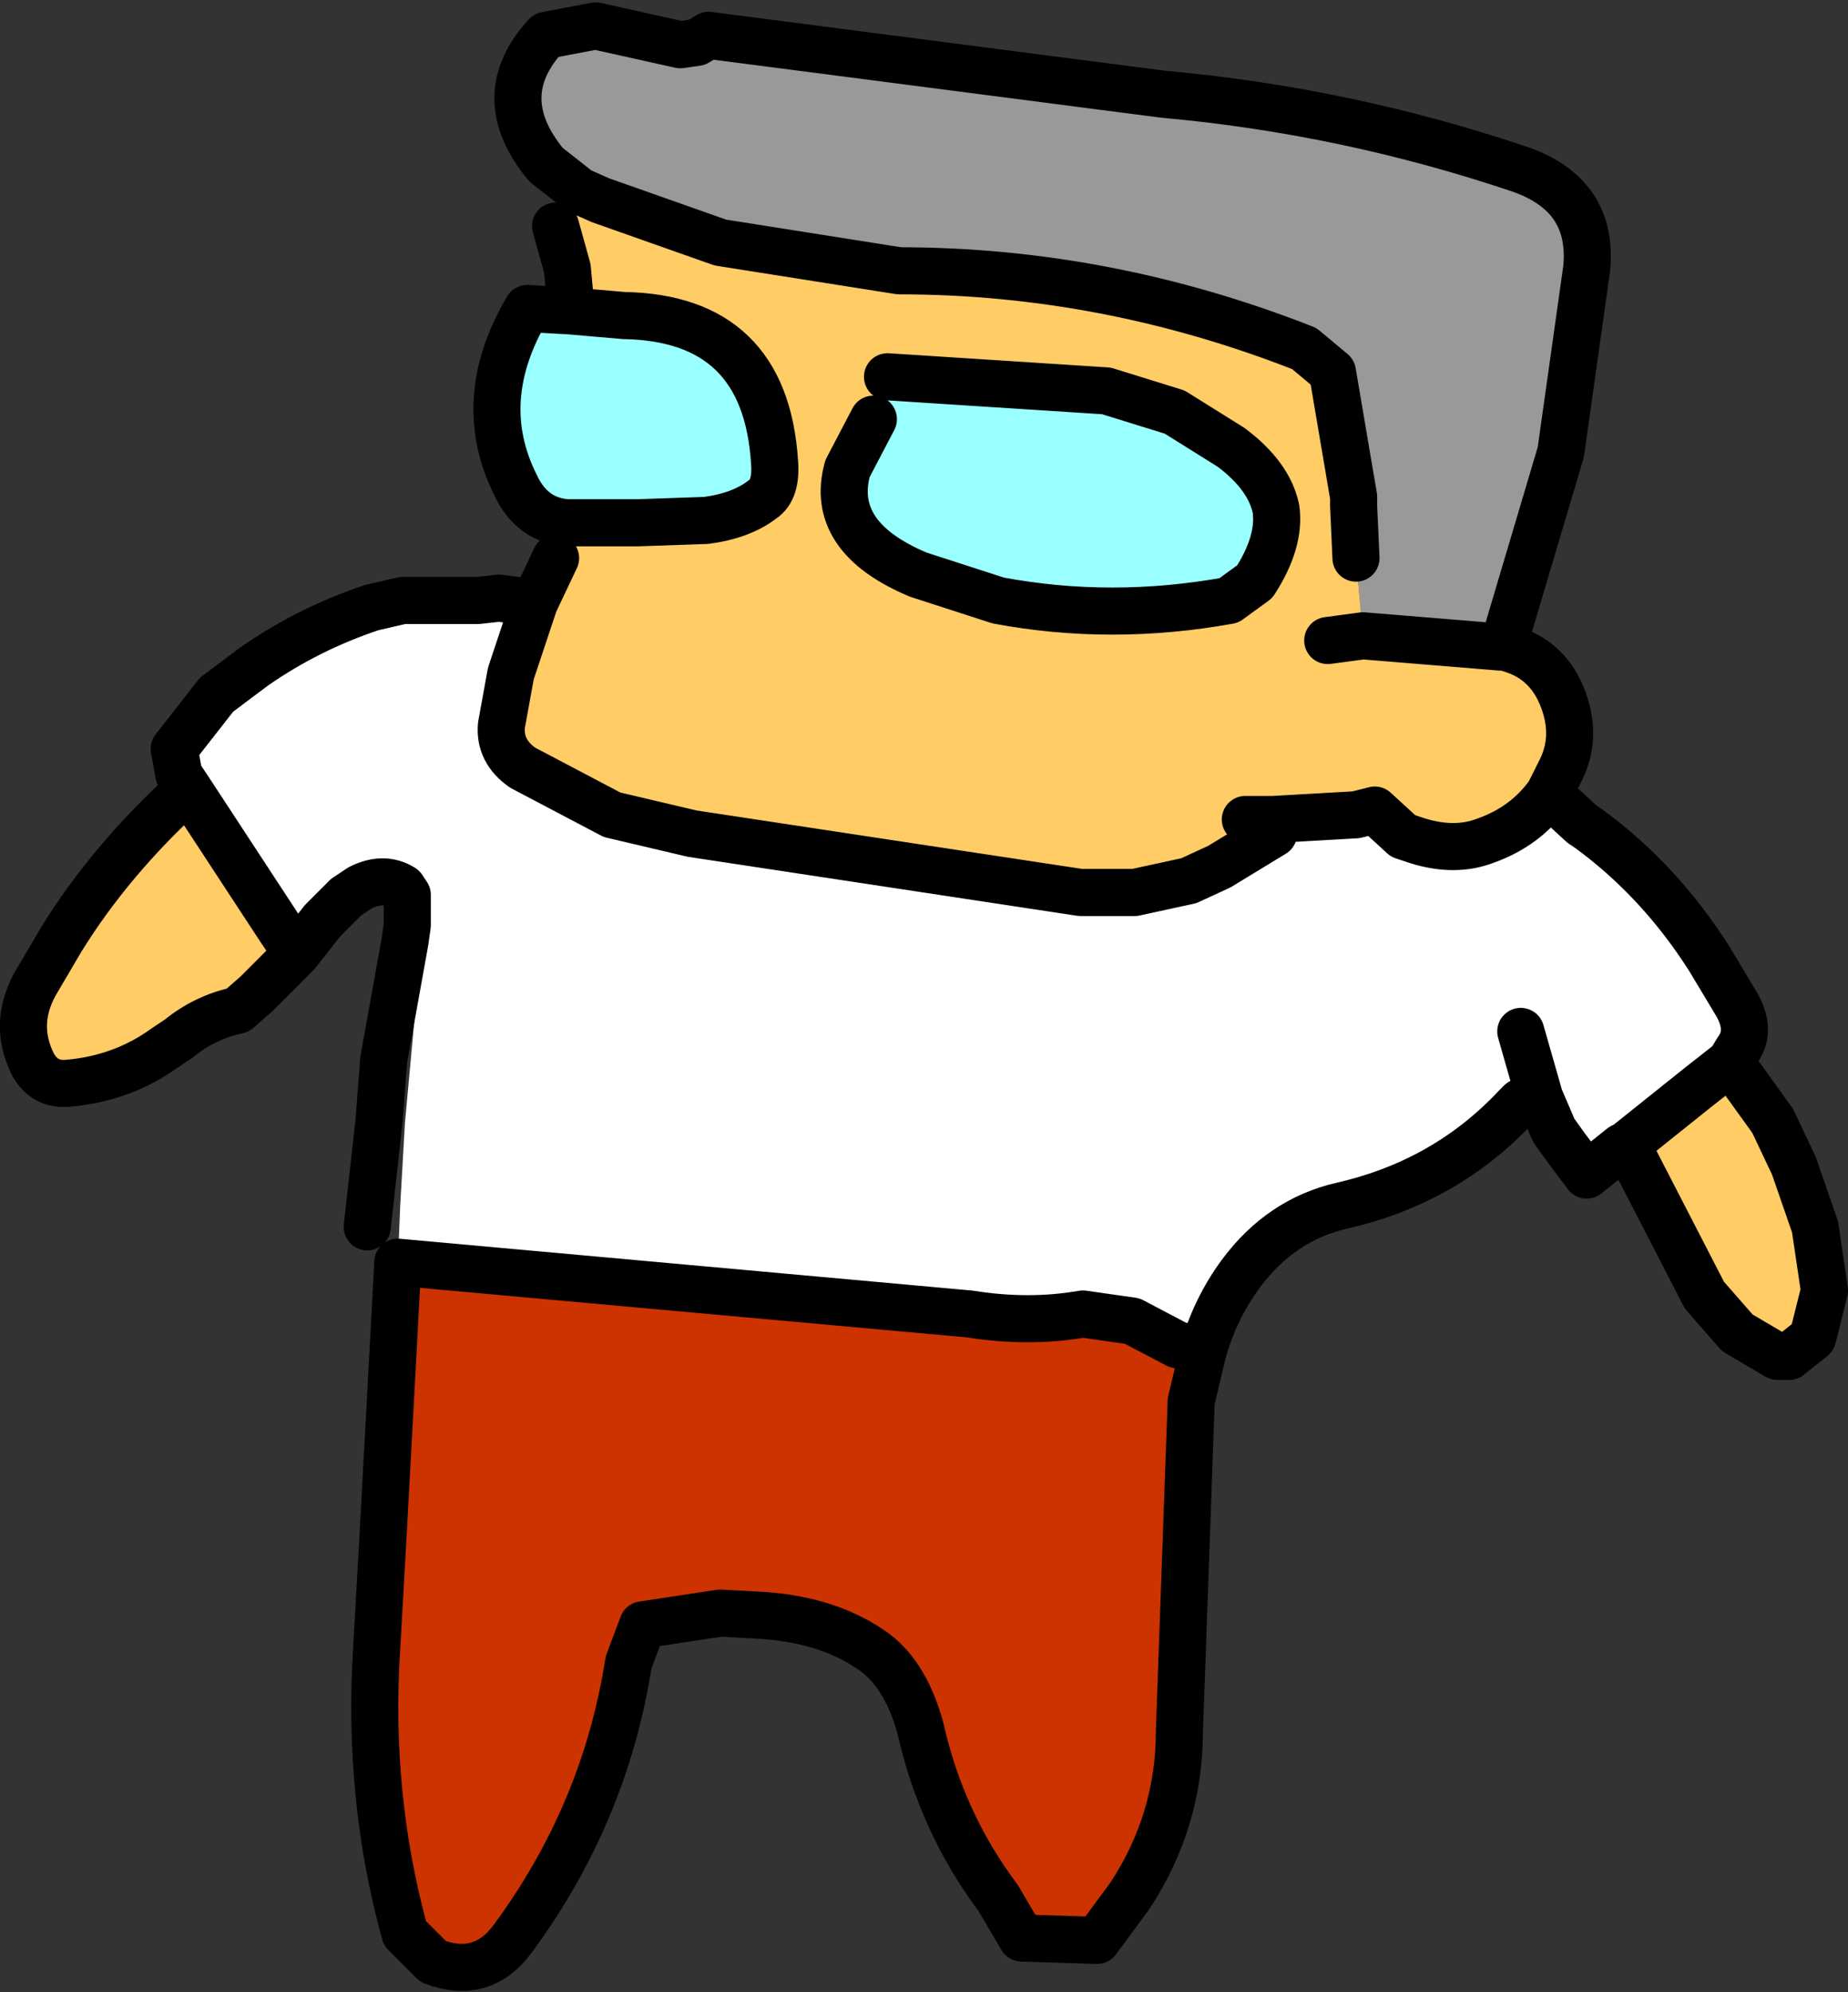 <?xml version="1.0" encoding="UTF-8" standalone="no"?>
<svg xmlns:xlink="http://www.w3.org/1999/xlink" height="42.3px" width="39.25px" xmlns="http://www.w3.org/2000/svg">
  <rect width="100%" height="100%" fill="#333333" stroke="none"/>
  <g transform="matrix(1.0, 0.0, 0.0, 1.0, 20.25, 21.15)">
    <path d="M-7.95 -17.1 L-8.65 -17.65 Q-9.85 -19.1 -8.65 -20.4 L-7.6 -20.6 -5.8 -20.2 -5.45 -20.25 -5.2 -20.4 4.45 -19.15 Q8.35 -18.8 12.05 -17.55 13.6 -17.0 13.45 -15.45 L12.9 -11.55 11.8 -7.85 11.75 -7.4 8.7 -7.65 8.55 -9.3 8.5 -10.4 8.5 -10.45 8.5 -10.6 8.05 -13.25 7.45 -13.75 Q3.25 -15.4 -1.15 -15.4 L-4.95 -16.0 -7.5 -16.9 -7.95 -17.1" fill="#999999" fill-rule="evenodd" stroke="none"/>
    <path d="M-8.15 -14.55 L-7.0 -14.45 Q-4.0 -14.4 -3.8 -11.35 -3.75 -10.75 -4.05 -10.55 -4.5 -10.2 -5.25 -10.1 L-6.7 -10.05 -8.15 -10.05 -8.2 -10.05 Q-8.95 -10.1 -9.3 -10.85 -10.2 -12.65 -9.05 -14.6 L-8.15 -14.55 M-1.4 -13.15 L3.25 -12.85 4.7 -12.4 5.9 -11.65 Q6.7 -11.05 6.85 -10.35 6.95 -9.65 6.4 -8.8 L5.85 -8.4 Q3.35 -7.95 0.95 -8.4 L-0.75 -8.95 Q-2.65 -9.75 -2.25 -11.2 L-1.7 -12.25 -1.4 -13.15" fill="#99ffff" fill-rule="evenodd" stroke="none"/>
    <path d="M11.75 -7.4 L11.9 -7.35 Q12.65 -7.1 12.95 -6.3 13.25 -5.5 12.9 -4.8 L12.65 -4.3 Q12.15 -3.6 11.3 -3.3 10.65 -3.05 9.85 -3.3 L9.55 -3.4 8.95 -3.95 8.55 -3.85 6.8 -3.75 6.8 -3.45 5.65 -2.75 5.0 -2.45 3.85 -2.2 2.7 -2.2 -5.55 -3.45 -7.25 -3.85 -9.15 -4.85 Q-9.65 -5.2 -9.6 -5.75 L-9.4 -6.85 -8.9 -8.35 -8.45 -9.3 -8.2 -10.05 -8.15 -10.05 -6.7 -10.05 -5.25 -10.1 Q-4.5 -10.2 -4.05 -10.55 -3.75 -10.75 -3.8 -11.35 -4.0 -14.4 -7.0 -14.45 L-8.15 -14.55 -8.15 -14.9 -8.2 -15.45 -8.45 -16.35 -7.95 -17.1 -7.5 -16.9 -4.95 -16.0 -1.15 -15.4 Q3.25 -15.4 7.45 -13.75 L8.05 -13.25 8.5 -10.6 8.5 -10.45 8.5 -10.4 8.55 -9.3 8.7 -7.65 11.75 -7.4 M16.5 1.4 L17.4 2.65 17.85 3.6 18.3 4.9 18.5 6.25 18.25 7.25 17.75 7.65 17.5 7.65 16.65 7.15 15.95 6.35 14.3 3.15 14.8 2.75 15.8 1.95 16.5 1.4 M6.2 -3.75 L6.8 -3.75 6.2 -3.75 M-1.7 -12.25 L-2.25 -11.2 Q-2.65 -9.75 -0.75 -8.95 L0.95 -8.4 Q3.35 -7.95 5.85 -8.4 L6.4 -8.8 Q6.95 -9.65 6.85 -10.35 6.7 -11.05 5.9 -11.65 L4.7 -12.4 3.25 -12.85 -1.4 -13.15 -1.7 -12.25 M7.95 -7.55 L8.7 -7.65 7.95 -7.55 M-16.25 -4.4 L-14.35 -1.5 -13.95 -0.9 -14.8 -0.05 -15.2 0.3 Q-15.9 0.45 -16.45 0.9 L-16.75 1.1 Q-17.65 1.75 -18.8 1.85 -19.3 1.9 -19.55 1.45 -20.0 0.55 -19.45 -0.35 L-18.95 -1.2 Q-17.9 -2.9 -16.25 -4.4" fill="#ffcc66" fill-rule="evenodd" stroke="none"/>
    <path d="M12.65 -4.3 L12.7 -4.25 13.35 -3.65 13.5 -3.55 Q15.0 -2.45 16.05 -0.8 L16.65 0.2 Q16.95 0.75 16.65 1.15 L16.5 1.4 15.8 1.95 14.8 2.75 14.3 3.15 14.2 3.2 13.45 3.8 13.0 3.2 12.75 2.85 12.45 2.15 12.05 2.25 11.95 2.35 Q10.45 3.95 8.25 4.45 6.95 4.75 6.1 5.9 5.55 6.65 5.3 7.55 L4.75 7.4 3.8 6.9 2.75 6.75 Q1.6 6.95 0.35 6.75 L-11.8 5.65 -11.75 4.45 -11.65 2.7 -11.3 -1.1 -11.3 -1.15 -11.3 -1.5 -11.3 -1.55 -11.35 -1.9 -11.45 -2.2 -11.6 -2.15 -11.7 -2.3 Q-12.1 -2.55 -12.6 -2.3 L-12.9 -2.1 -13.4 -1.6 -13.95 -0.9 -14.35 -1.5 -16.25 -4.4 -16.45 -4.7 -16.55 -5.25 -15.65 -6.4 -14.85 -7.0 Q-13.7 -7.8 -12.35 -8.25 L-11.7 -8.4 -11.65 -8.4 -10.15 -8.4 -10.1 -8.4 -9.65 -8.45 -8.9 -8.35 -9.4 -6.85 -9.6 -5.75 Q-9.65 -5.2 -9.15 -4.85 L-7.25 -3.85 -5.55 -3.45 2.7 -2.2 3.85 -2.2 5.0 -2.45 5.65 -2.75 6.8 -3.45 6.8 -3.75 8.55 -3.85 8.95 -3.95 9.55 -3.4 9.85 -3.3 Q10.65 -3.05 11.3 -3.3 12.15 -3.6 12.65 -4.3 M12.45 2.15 L12.05 0.75 12.45 2.15" fill="#ffffff" fill-rule="evenodd" stroke="none"/>
    <path d="M5.3 7.55 L5.05 8.6 4.8 15.6 Q4.8 17.5 3.75 19.1 L3.05 20.05 1.45 20.0 0.95 19.15 Q-0.25 17.55 -0.7 15.55 -1.0 14.45 -1.65 13.95 -2.6 13.25 -4.05 13.15 L-4.95 13.1 -6.6 13.35 -6.9 14.15 Q-7.4 17.35 -9.35 20.0 -10.0 20.9 -11.05 20.5 L-11.65 19.9 Q-12.45 17.0 -12.25 13.85 L-12.1 11.2 -11.8 5.65 0.35 6.75 Q1.6 6.95 2.75 6.75 L3.8 6.9 4.75 7.4 5.3 7.55" fill="#cc3300" fill-rule="evenodd" stroke="none"/>
    <path d="M-7.95 -17.1 L-8.65 -17.65 Q-9.85 -19.1 -8.65 -20.4 L-7.6 -20.6 -5.8 -20.2 -5.45 -20.25 -5.2 -20.4 4.45 -19.15 Q8.35 -18.8 12.05 -17.55 13.6 -17.0 13.45 -15.45 L12.9 -11.55 11.8 -7.85 M11.75 -7.4 L11.9 -7.35 Q12.65 -7.1 12.95 -6.3 13.25 -5.5 12.9 -4.8 L12.65 -4.3 12.7 -4.25 13.35 -3.65 13.5 -3.55 Q15.0 -2.45 16.05 -0.8 L16.65 0.2 Q16.95 0.75 16.65 1.15 L16.5 1.4 17.4 2.65 17.85 3.6 18.3 4.9 18.5 6.25 18.25 7.25 17.75 7.65 17.5 7.65 16.65 7.15 15.95 6.35 14.3 3.15 14.2 3.2 13.45 3.8 13.0 3.2 12.75 2.85 12.45 2.15 12.05 0.75 M12.05 2.25 L11.95 2.35 Q10.45 3.95 8.25 4.45 6.95 4.75 6.1 5.9 5.55 6.65 5.3 7.55 L5.05 8.6 4.8 15.6 Q4.8 17.5 3.75 19.1 L3.05 20.05 1.45 20.0 0.95 19.15 Q-0.25 17.55 -0.7 15.55 -1.0 14.45 -1.65 13.95 -2.6 13.25 -4.05 13.15 L-4.95 13.1 -6.6 13.35 -6.9 14.15 Q-7.4 17.35 -9.35 20.0 -10.0 20.9 -11.05 20.5 L-11.65 19.9 Q-12.45 17.0 -12.25 13.85 L-12.1 11.2 -11.8 5.65 0.35 6.75 Q1.6 6.95 2.75 6.75 L3.8 6.9 4.75 7.4 5.3 7.55 M-11.6 -2.15 L-11.6 -1.5 -11.65 -1.15 -12.1 1.35 -12.2 2.65 -12.45 4.9 M8.55 -9.3 L8.5 -10.4 8.5 -10.45 8.5 -10.6 8.05 -13.25 7.45 -13.75 Q3.25 -15.4 -1.15 -15.4 L-4.95 -16.0 -7.5 -16.9 -7.95 -17.1 M-8.45 -16.35 L-8.2 -15.45 -8.15 -14.9 M-8.15 -14.55 L-7.0 -14.45 Q-4.0 -14.4 -3.8 -11.35 -3.75 -10.75 -4.05 -10.55 -4.5 -10.2 -5.25 -10.1 L-6.7 -10.05 -8.15 -10.05 -8.2 -10.05 Q-8.95 -10.1 -9.3 -10.85 -10.2 -12.65 -9.05 -14.6 L-8.15 -14.55 M-8.45 -9.3 L-8.9 -8.35 -9.4 -6.85 -9.6 -5.75 Q-9.65 -5.2 -9.15 -4.85 L-7.25 -3.85 -5.55 -3.45 2.7 -2.2 3.85 -2.2 5.0 -2.45 5.65 -2.75 6.8 -3.45 6.8 -3.75 6.2 -3.75 M-1.7 -12.25 L-2.25 -11.2 Q-2.65 -9.75 -0.75 -8.95 L0.95 -8.4 Q3.35 -7.95 5.85 -8.4 L6.4 -8.8 Q6.95 -9.65 6.85 -10.35 6.7 -11.05 5.9 -11.65 L4.7 -12.4 3.25 -12.85 -1.4 -13.15 M8.7 -7.65 L7.95 -7.55 M12.65 -4.3 Q12.15 -3.6 11.3 -3.3 10.65 -3.05 9.85 -3.3 L9.55 -3.4 8.95 -3.95 8.55 -3.85 6.8 -3.75 M11.75 -7.4 L8.7 -7.65 M-8.9 -8.35 L-9.65 -8.45 -10.1 -8.4 -10.15 -8.4 -11.65 -8.4 -11.7 -8.4 -12.35 -8.25 Q-13.7 -7.8 -14.85 -7.0 L-15.65 -6.4 -16.55 -5.25 -16.45 -4.7 -16.25 -4.4 -14.35 -1.5 -13.95 -0.9 -13.4 -1.6 -12.9 -2.1 -12.6 -2.3 Q-12.1 -2.55 -11.7 -2.3 L-11.6 -2.15 M-16.25 -4.4 Q-17.9 -2.9 -18.95 -1.2 L-19.45 -0.35 Q-20.0 0.55 -19.55 1.45 -19.3 1.9 -18.8 1.85 -17.65 1.75 -16.75 1.1 L-16.45 0.9 Q-15.9 0.45 -15.2 0.3 L-14.8 -0.05 -13.95 -0.9 M16.5 1.4 L15.8 1.95 14.8 2.75 14.3 3.15" fill="none" stroke="#000000" stroke-linecap="round" stroke-linejoin="round" stroke-width="1.0"/>
  </g>
</svg>
